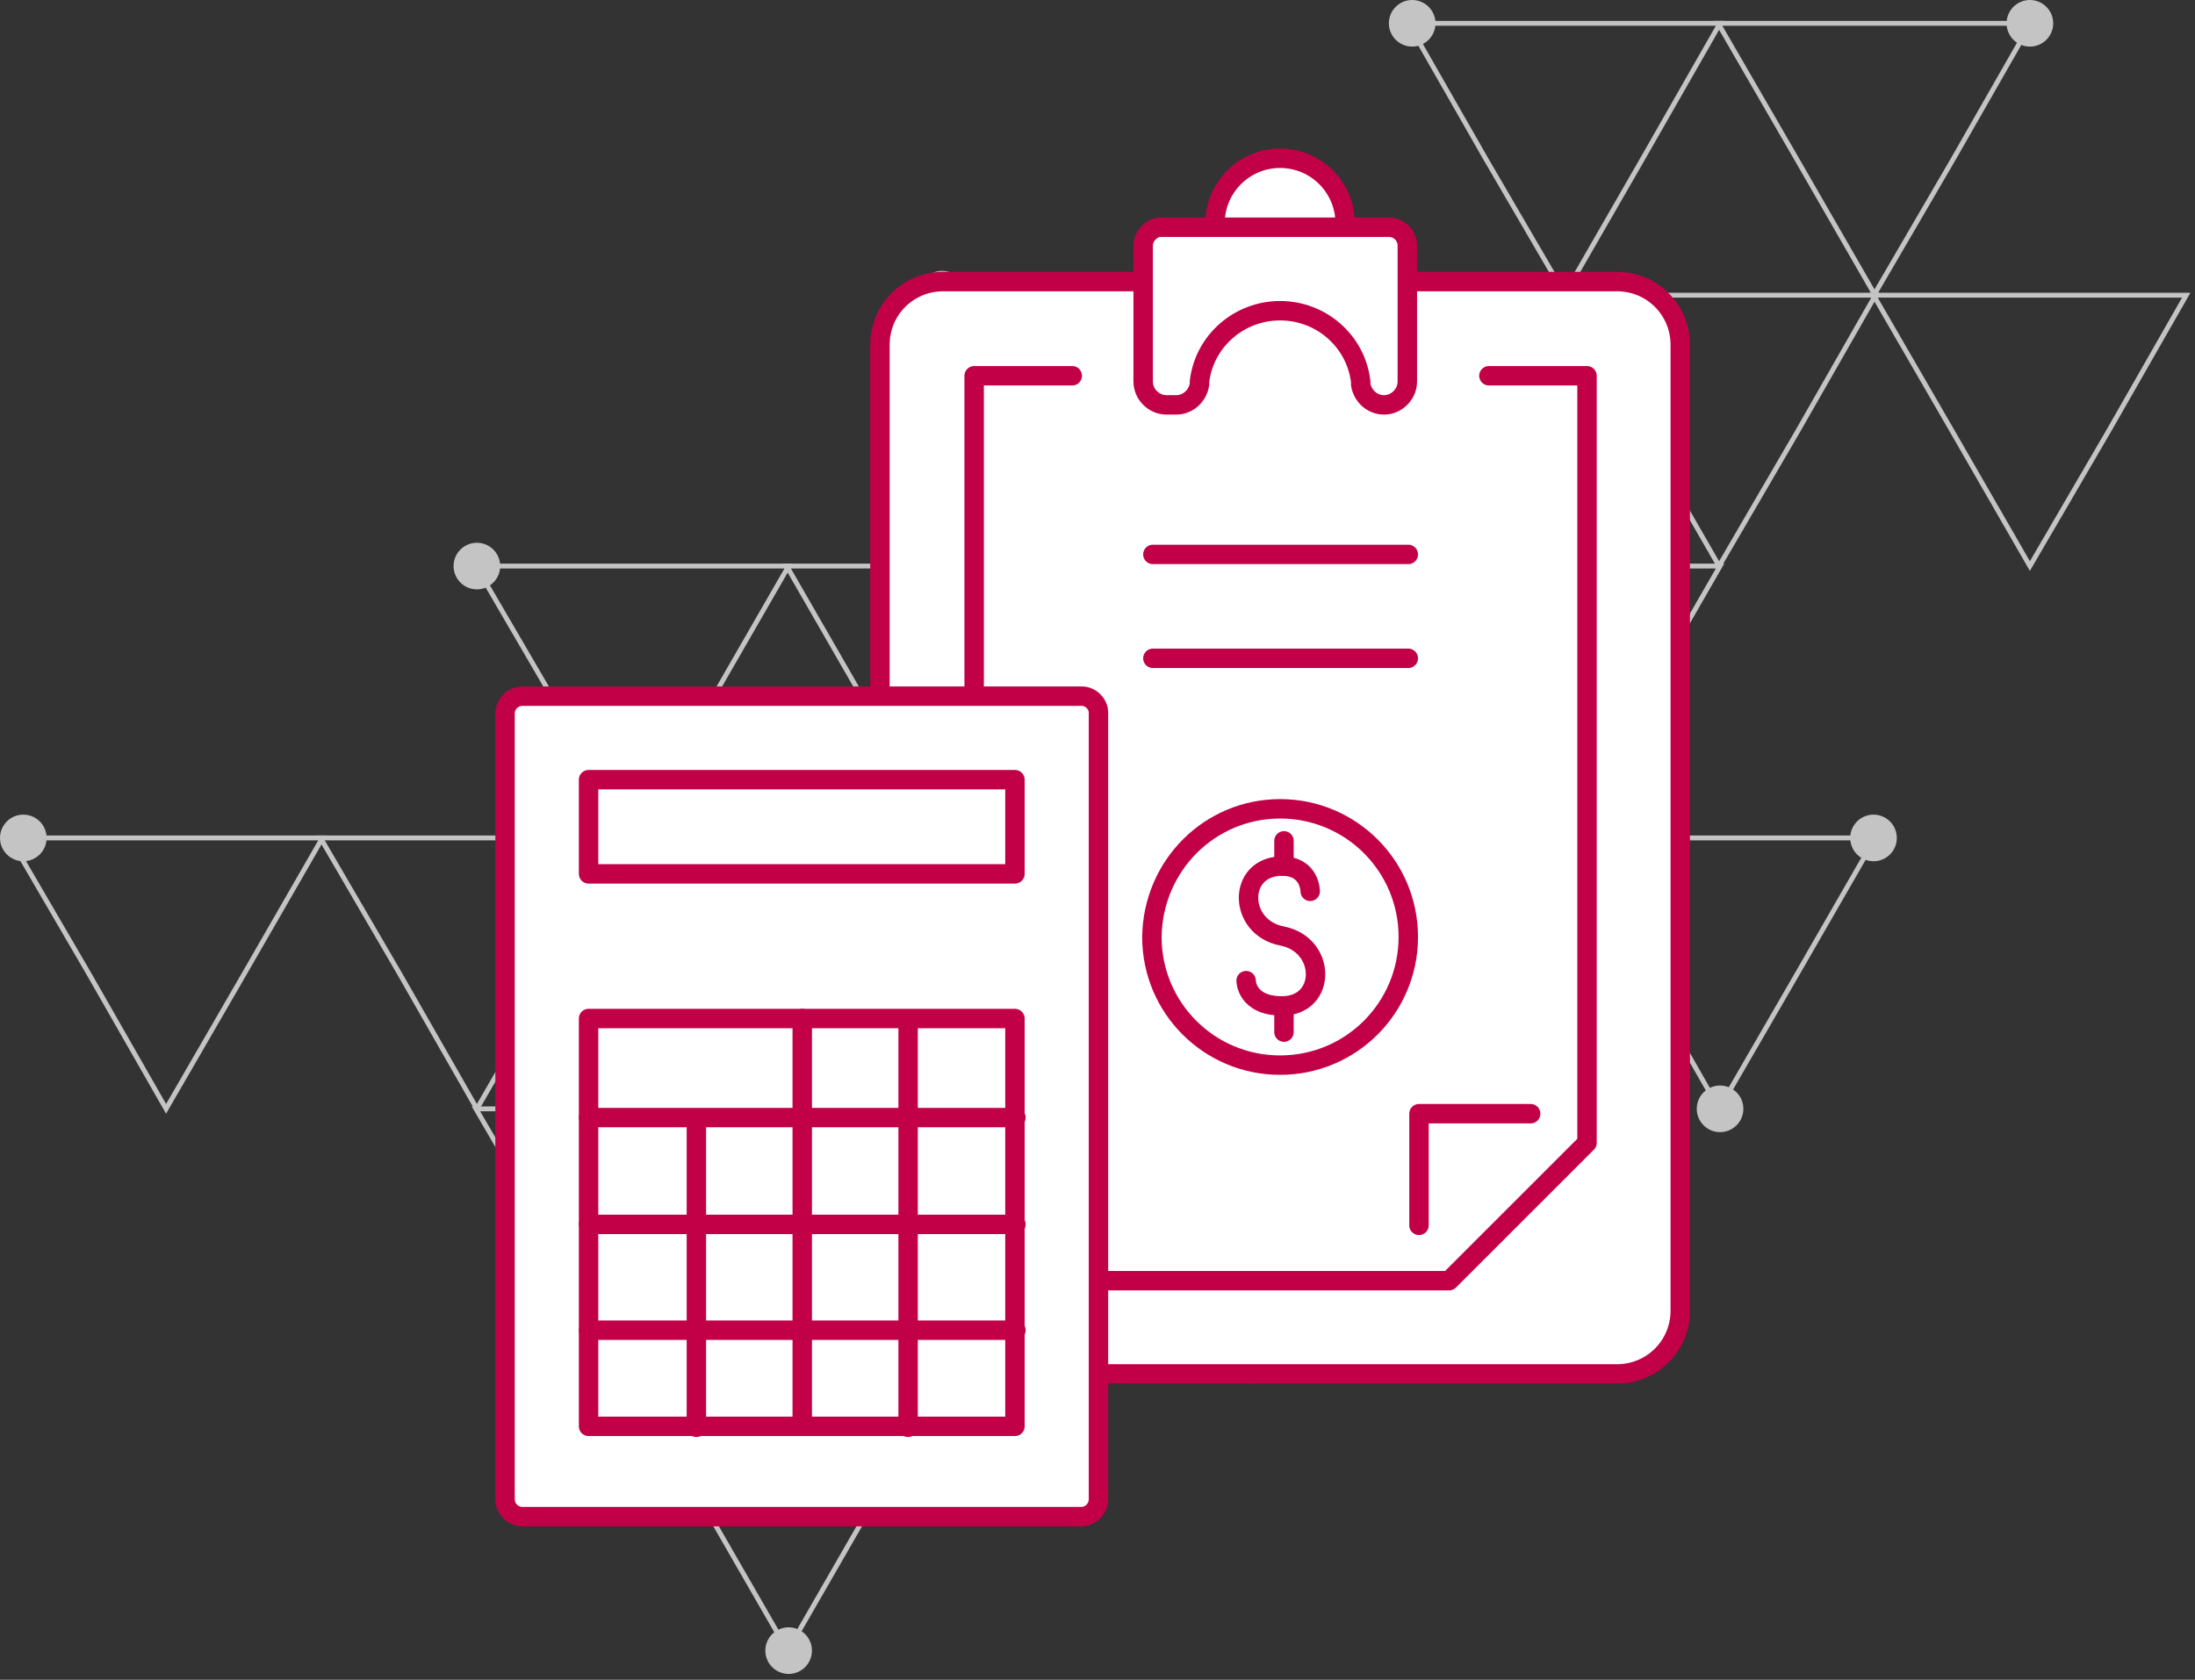 <svg width="226" height="173" viewBox="0 0 226 173" fill="none" xmlns="http://www.w3.org/2000/svg">
<rect x="0" y="0" width="226" height="173" fill="#333333" stroke="none"/>
<g clip-path="url(#clip0)">
<path d="M161.1 2.4H177.1L169.1 16.4L161.1 30.3L153 16.4L145 2.4H161.1Z" stroke="#C4C4C4" stroke-width="0.5" stroke-miterlimit="10"/>
<path d="M193 2.4H209.1L201.1 16.4L193 30.3L185 16.4L176.9 2.4H193Z" stroke="#C4C4C4" stroke-width="0.5" stroke-miterlimit="10"/>
<path d="M113.1 30.4H129.2L121.1 44.4L113.1 58.3L105 44.4L97 30.4H113.1Z" stroke="#C4C4C4" stroke-width="0.5" stroke-miterlimit="10"/>
<path d="M177 30.4H193.1L185.1 44.4L177 58.3L169 44.4L161 30.4H177Z" stroke="#C4C4C4" stroke-width="0.5" stroke-miterlimit="10"/>
<path d="M209 30.4H225.1L217.1 44.4L209 58.3L201 44.4L192.9 30.4H209Z" stroke="#C4C4C4" stroke-width="0.5" stroke-miterlimit="10"/>
<path d="M65.1 58.3H81.2L73.2 72.2L65.1 86.2L57.1 72.2L49 58.3H65.1Z" stroke="#C4C4C4" stroke-width="0.5" stroke-miterlimit="10"/>
<path d="M97.1 58.3H113.2L105.1 72.2L97.1 86.2L89 72.2L81 58.3H97.1Z" stroke="#C4C4C4" stroke-width="0.5" stroke-miterlimit="10"/>
<path d="M129.1 58.3H145.2L137.1 72.2L129.1 86.2L121 72.2L113 58.3H129.1Z" stroke="#C4C4C4" stroke-width="0.5" stroke-miterlimit="10"/>
<path d="M161.1 58.3H177.1L169.1 72.2L161.1 86.2L153 72.2L145 58.3H161.1Z" stroke="#C4C4C4" stroke-width="0.5" stroke-miterlimit="10"/>
<path d="M17.1 86.3H33.2L25.2 100.2L17.1 114.2L9.1 100.2L1 86.3H17.1Z" stroke="#C4C4C4" stroke-width="0.5" stroke-miterlimit="10"/>
<path d="M49.1 86.3H65.2L57.2 100.2L49.1 114.2L41.1 100.2L33 86.3H49.1Z" stroke="#C4C4C4" stroke-width="0.5" stroke-miterlimit="10"/>
<path d="M81.1 86.3H97.2L89.1 100.2L81.1 114.2L73.1 100.2L65 86.3H81.1Z" stroke="#C4C4C4" stroke-width="0.5" stroke-miterlimit="10"/>
<path d="M113.1 86.3H129.2L121.1 100.2L113.1 114.2L105 100.2L97 86.3H113.1Z" stroke="#C4C4C4" stroke-width="0.5" stroke-miterlimit="10"/>
<path d="M145.1 86.3H161.2L153.1 100.2L145.1 114.2L137 100.2L129 86.3H145.1Z" stroke="#C4C4C4" stroke-width="0.5" stroke-miterlimit="10"/>
<path d="M177 86.3H193.1L185.1 100.2L177 114.2L169 100.2L161 86.3H177Z" stroke="#C4C4C4" stroke-width="0.5" stroke-miterlimit="10"/>
<path d="M65.1 114.2H81.2L73.2 128.1L65.1 142L57.1 128.1L49 114.2H65.1Z" stroke="#C4C4C4" stroke-width="0.5" stroke-miterlimit="10"/>
<path d="M97.1 114.2H113.2L105.1 128.1L97.1 142L89 128.1L81 114.2H97.1Z" stroke="#C4C4C4" stroke-width="0.5" stroke-miterlimit="10"/>
<path d="M129.1 114.2H145.2L137.1 128.1L129.1 142L121 128.1L113 114.2H129.1Z" stroke="#C4C4C4" stroke-width="0.5" stroke-miterlimit="10"/>
<path d="M81.1 142.1H97.2L89.1 156.1L81.1 170L73.1 156.1L65 142.1H81.1Z" stroke="#C4C4C4" stroke-width="0.5" stroke-miterlimit="10"/>
<path d="M209 4.8C210.326 4.8 211.4 3.725 211.4 2.4C211.4 1.075 210.326 0 209 0C207.675 0 206.6 1.075 206.6 2.4C206.6 3.725 207.675 4.8 209 4.8Z" fill="#C4C4C4"/>
<path d="M145.4 4.8C146.725 4.8 147.8 3.725 147.8 2.4C147.8 1.075 146.725 0 145.4 0C144.075 0 143 1.075 143 2.4C143 3.725 144.075 4.8 145.4 4.8Z" fill="#C4C4C4"/>
<path d="M177.1 116.6C178.425 116.6 179.5 115.526 179.5 114.2C179.5 112.875 178.425 111.8 177.1 111.8C175.774 111.8 174.7 112.875 174.7 114.2C174.7 115.526 175.774 116.6 177.1 116.6Z" fill="#C4C4C4"/>
<path d="M81.2 172.4C82.525 172.4 83.6 171.325 83.6 170C83.6 168.674 82.525 167.6 81.2 167.6C79.875 167.6 78.8 168.674 78.8 170C78.8 171.325 79.875 172.4 81.2 172.4Z" fill="#C4C4C4"/>
<path d="M2.4 88.7C3.725 88.7 4.8 87.626 4.8 86.3C4.8 84.975 3.725 83.9 2.4 83.9C1.075 83.9 0 84.975 0 86.3C0 87.626 1.075 88.7 2.4 88.7Z" fill="#C4C4C4"/>
<path d="M192.9 88.7C194.225 88.7 195.3 87.626 195.3 86.3C195.3 84.975 194.225 83.9 192.9 83.9C191.575 83.9 190.5 84.975 190.5 86.3C190.5 87.626 191.575 88.7 192.9 88.7Z" fill="#C4C4C4"/>
<path d="M97 32.7C98.326 32.7 99.4 31.625 99.4 30.3C99.4 28.974 98.326 27.9 97 27.9C95.675 27.9 94.6 28.974 94.6 30.3C94.6 31.625 95.675 32.7 97 32.7Z" fill="#C4C4C4"/>
<path d="M49.1 60.7C50.425 60.7 51.5 59.626 51.5 58.3C51.5 56.974 50.425 55.9 49.1 55.9C47.775 55.9 46.7 56.974 46.7 58.3C46.7 59.626 47.775 60.7 49.1 60.7Z" fill="#C4C4C4"/>
<path d="M138.5 23.4V23C138.5 19.3 135.5 16.3 131.8 16.3C128.1 16.3 125.1 19.3 125.1 23V23.4" fill="white"/>
<path d="M138.5 23.4V23C138.5 19.3 135.5 16.3 131.8 16.3C128.1 16.3 125.1 19.3 125.1 23V23.4" stroke="#C20047" stroke-width="2" stroke-miterlimit="10" stroke-linecap="round" stroke-linejoin="round"/>
<path d="M117.7 29H97.1C93.5 29 90.6 31.9 90.6 35.5V135C90.6 138.6 93.5 141.5 97.1 141.5H166.5C170.1 141.5 173 138.6 173 135V35.5C173 31.9 170.1 29 166.5 29H145" fill="white"/>
<path d="M117.7 29H97.1C93.5 29 90.6 31.9 90.6 35.5V135C90.6 138.6 93.5 141.5 97.1 141.5H166.5C170.1 141.5 173 138.6 173 135V35.5C173 31.9 170.1 29 166.5 29H145" stroke="#C20047" stroke-width="2" stroke-miterlimit="10" stroke-linecap="round" stroke-linejoin="round"/>
<path d="M110.4 38.7H100.3V131.9H149.2L163.4 117.7V38.7H153.3" fill="white"/>
<path d="M110.4 38.7H100.3V131.9H149.2L163.4 117.7V38.7H153.3" stroke="#C20047" stroke-width="2" stroke-miterlimit="10" stroke-linecap="round" stroke-linejoin="round"/>
<path d="M118.7 57.1H145" stroke="#C20047" stroke-width="2" stroke-miterlimit="10" stroke-linecap="round" stroke-linejoin="round"/>
<path d="M118.7 67.8H145" stroke="#C20047" stroke-width="2" stroke-miterlimit="10" stroke-linecap="round" stroke-linejoin="round"/>
<path d="M146.1 126.2V114.7H157.6" fill="white"/>
<path d="M146.1 126.2V114.7H157.6" stroke="#C20047" stroke-width="2" stroke-miterlimit="10" stroke-linecap="round" stroke-linejoin="round"/>
<path d="M117.7 25.3V39.3C117.7 40.6 118.8 41.7 120.1 41.7H121.1C122.3 41.7 123.3 40.8 123.5 39.6V39.3C124 35.1 127.6 32 131.8 32C136 32 139.6 35.1 140.1 39.3V39.6C140.3 40.8 141.3 41.7 142.5 41.7C143.8 41.7 144.9 40.6 144.9 39.3V25.3C144.9 24.3 144.1 23.4 143 23.4H119.5C118.6 23.4 117.7 24.3 117.7 25.3Z" fill="white" stroke="#C20047" stroke-width="2" stroke-miterlimit="10" stroke-linecap="round" stroke-linejoin="round"/>
<path d="M131.8 83.3C139.1 83.3 145 89.2 145 96.5C145 103.8 139.1 109.7 131.8 109.7C124.5 109.7 118.6 103.8 118.6 96.5C118.7 89.1 124.6 83.3 131.8 83.3Z" fill="white" stroke="#C20047" stroke-width="2" stroke-miterlimit="10" stroke-linecap="round" stroke-linejoin="round"/>
<path d="M128.3 101C128.3 101 128.3 103.6 132 103.6C136.6 103.6 136.6 97.3 132 96.4C127.4 95.5 127.4 89.2 132 89.2C134.9 89.2 134.9 91.8 134.9 91.8" fill="white"/>
<path d="M128.3 101C128.3 101 128.3 103.6 132 103.6C136.6 103.6 136.6 97.3 132 96.4C127.4 95.5 127.4 89.2 132 89.2C134.9 89.2 134.9 91.8 134.9 91.8" stroke="#C20047" stroke-width="2" stroke-miterlimit="10" stroke-linecap="round" stroke-linejoin="round"/>
<path d="M132.2 86.6V89.2" stroke="#C20047" stroke-width="2" stroke-miterlimit="10" stroke-linecap="round" stroke-linejoin="round"/>
<path d="M132.2 103.6V106.3" stroke="#C20047" stroke-width="2" stroke-miterlimit="10" stroke-linecap="round" stroke-linejoin="round"/>
<path d="M111.4 71.7H53.8C52.8 71.7 52 72.5 52 73.5V154.4C52 155.4 52.8 156.2 53.8 156.2H111.3C112.3 156.2 113.1 155.4 113.1 154.4V73.4C113.1 72.5 112.3 71.7 111.4 71.7Z" fill="white" stroke="#C20047" stroke-width="2" stroke-miterlimit="10" stroke-linecap="round" stroke-linejoin="round"/>
<path d="M104.5 80.3H60.6V90H104.5V80.3Z" fill="white" stroke="#C20047" stroke-width="2" stroke-miterlimit="10" stroke-linecap="round" stroke-linejoin="round"/>
<path d="M104.5 104.9H60.6V146.9H104.5V104.9Z" fill="white" stroke="#C20047" stroke-width="2" stroke-miterlimit="10" stroke-linecap="round" stroke-linejoin="round"/>
<path d="M71.7 115.3V147" stroke="#C20047" stroke-width="2" stroke-miterlimit="10" stroke-linecap="round" stroke-linejoin="round"/>
<path d="M82.6 104.9V146.3" stroke="#C20047" stroke-width="2" stroke-miterlimit="10" stroke-linecap="round" stroke-linejoin="round"/>
<path d="M93.5 105.2V147" stroke="#C20047" stroke-width="2" stroke-miterlimit="10" stroke-linecap="round" stroke-linejoin="round"/>
<path d="M104.6 115.1H60.6" stroke="#C20047" stroke-width="2" stroke-miterlimit="10" stroke-linecap="round" stroke-linejoin="round"/>
<path d="M104.6 126.1H60.6" stroke="#C20047" stroke-width="2" stroke-miterlimit="10" stroke-linecap="round" stroke-linejoin="round"/>
<path d="M104.6 137H60.6" stroke="#C20047" stroke-width="2" stroke-miterlimit="10" stroke-linecap="round" stroke-linejoin="round"/>
</g>
<defs>
<clipPath id="clip0">
<rect width="225.5" height="172.4" fill="white"/>
</clipPath>
</defs>
</svg>
